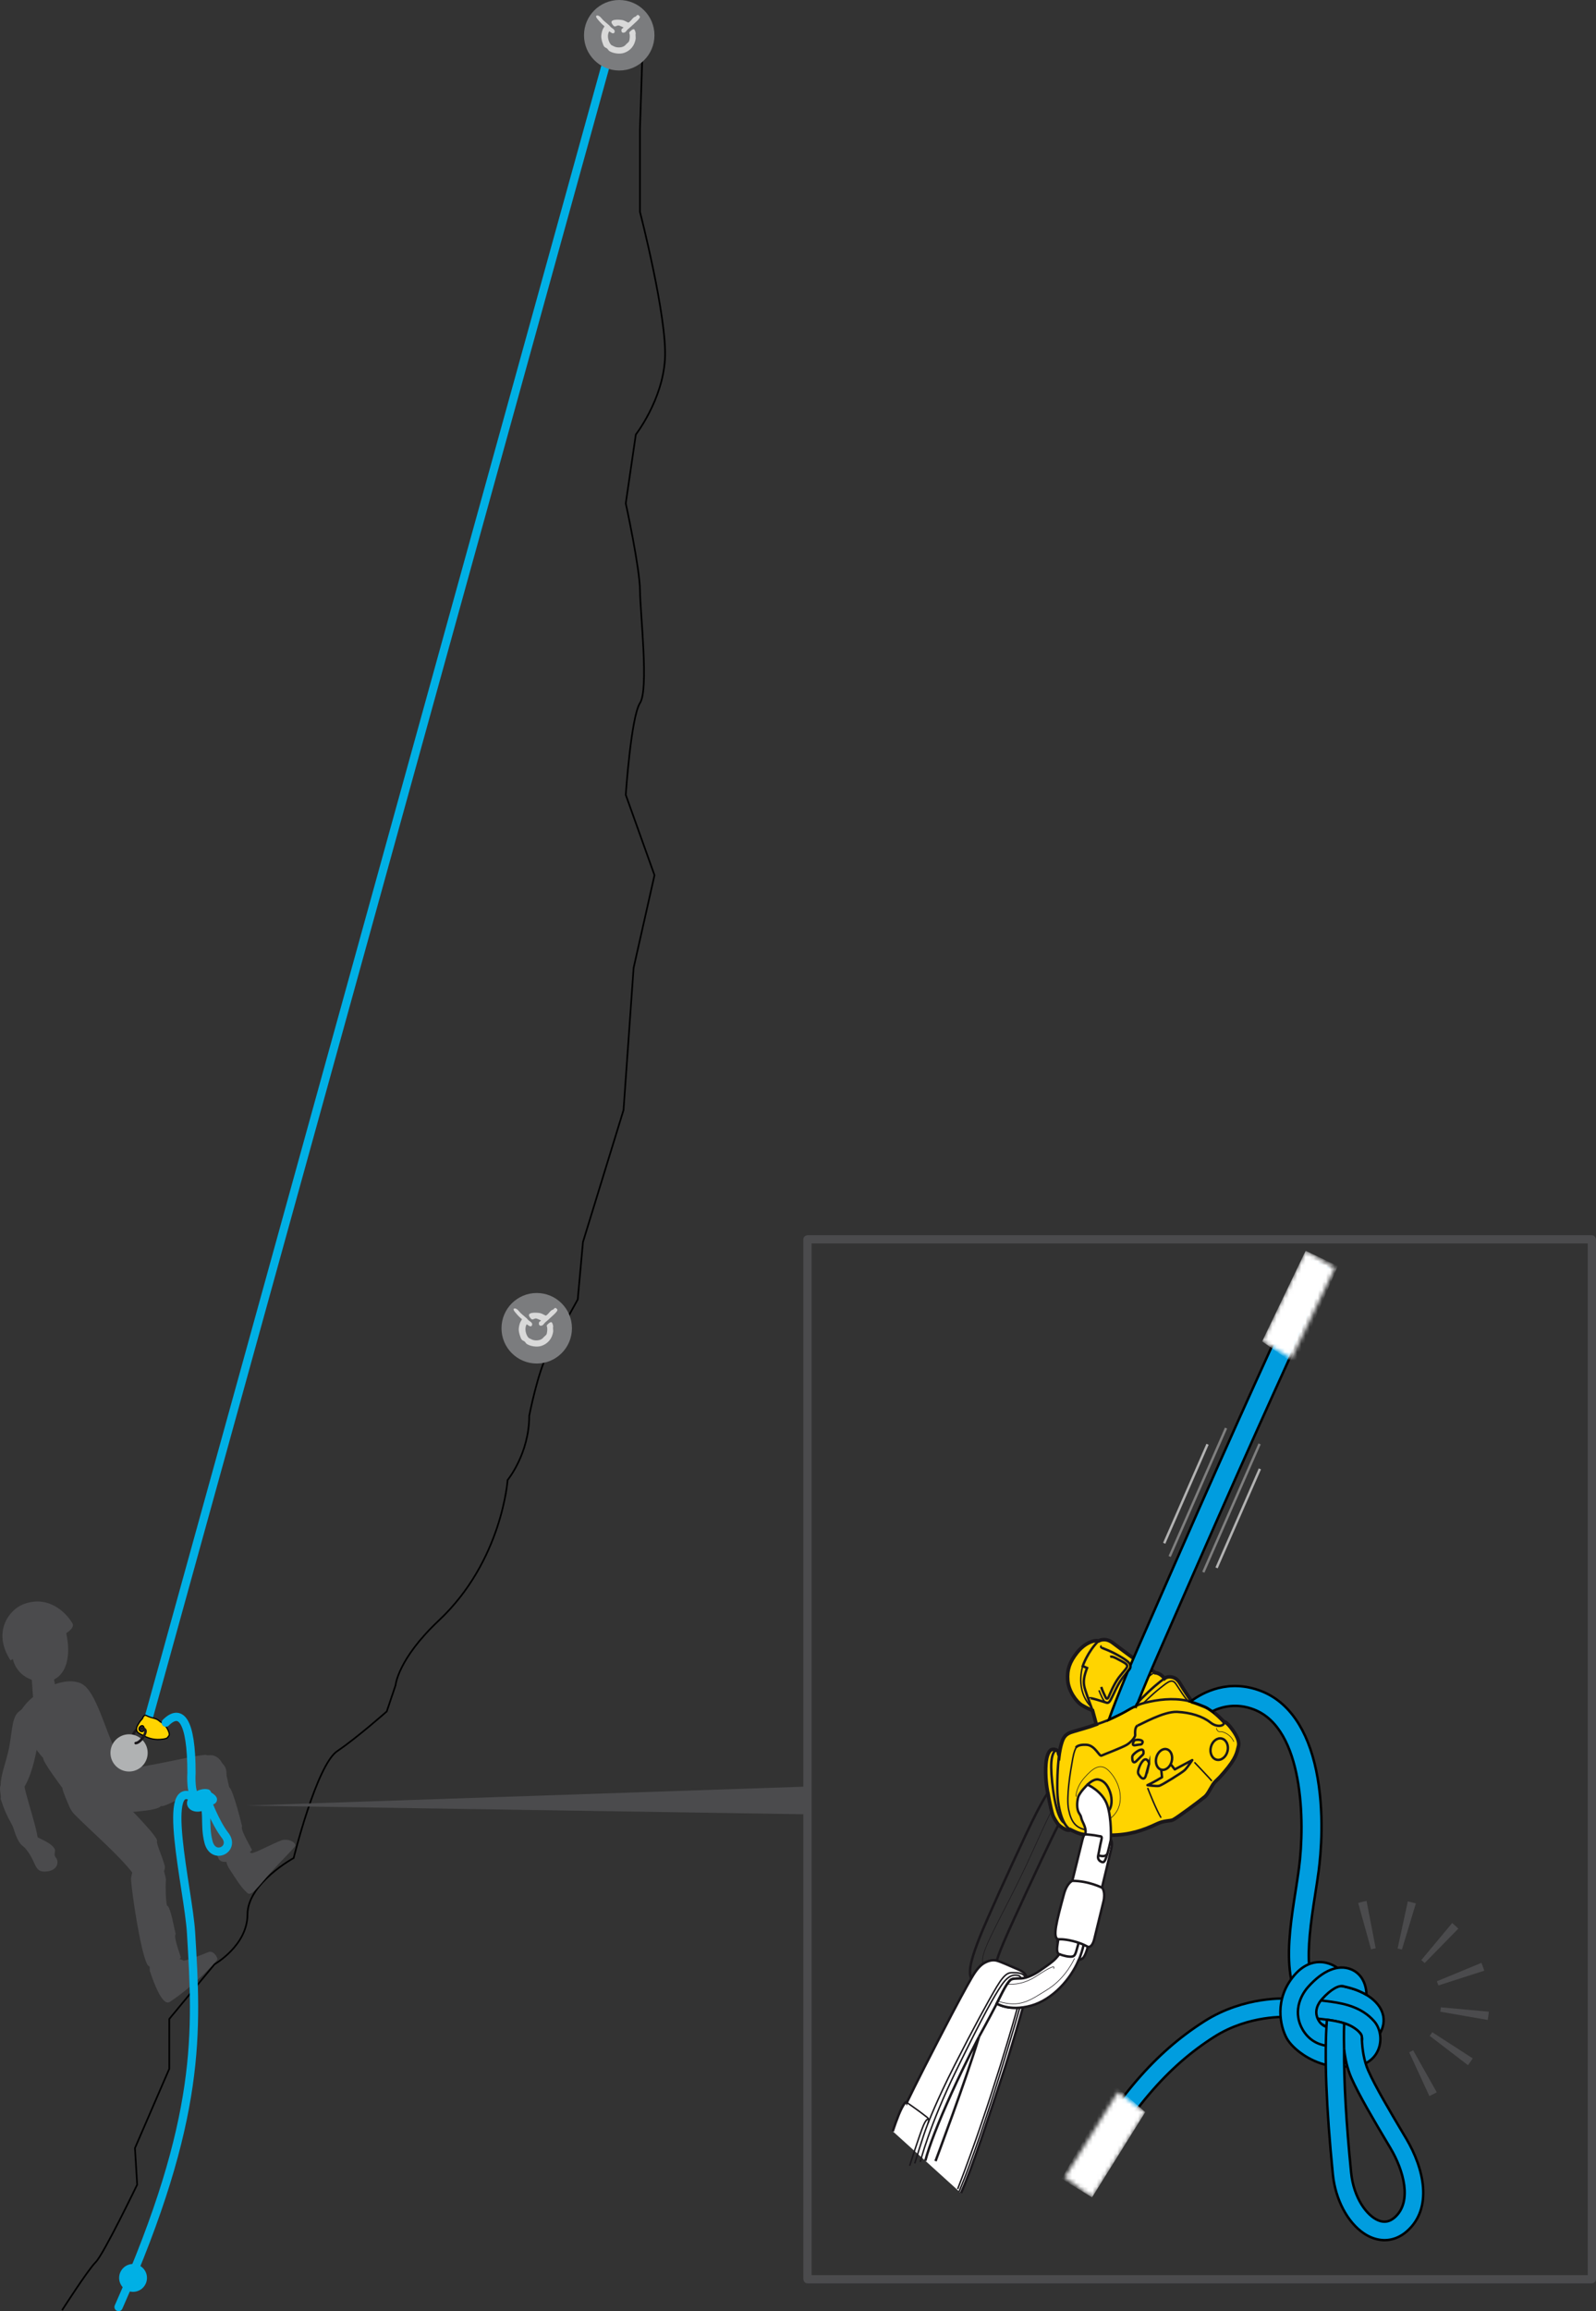 <?xml version="1.0" encoding="UTF-8"?>
<svg id="Calque_2" xmlns="http://www.w3.org/2000/svg" xmlns:xlink="http://www.w3.org/1999/xlink" viewBox="0 0 386.48 559.2">
  <rect x="0" y="0" width="386.48" height="559.2" fill="#333333" stroke="none"/>
  <defs>
    <style>
      .cls-1 {
        mask: url(#mask);
      }

      .cls-2 {
        stroke: #4b4b4d;
      }

      .cls-2, .cls-3, .cls-4, .cls-5, .cls-6, .cls-7, .cls-8, .cls-9, .cls-10, .cls-11 {
        fill: none;
      }

      .cls-2, .cls-8 {
        stroke-width: 2px;
      }

      .cls-12 {
        fill: url(#linear-gradient-2);
      }

      .cls-12, .cls-13, .cls-14, .cls-5, .cls-15, .cls-10, .cls-16 {
        stroke-width: .59px;
      }

      .cls-12, .cls-17, .cls-4, .cls-16 {
        stroke: #000;
      }

      .cls-18 {
        fill: #b0b2b3;
        stroke: #b0b2b3;
        stroke-width: .62px;
      }

      .cls-18, .cls-14, .cls-4, .cls-5, .cls-6, .cls-7, .cls-19 {
        stroke-miterlimit: 10;
      }

      .cls-13 {
        stroke: gray;
      }

      .cls-13, .cls-14, .cls-20, .cls-15 {
        fill: #fff;
      }

      .cls-21 {
        fill: url(#linear-gradient-3);
      }

      .cls-14, .cls-22, .cls-3, .cls-5, .cls-6, .cls-7, .cls-19, .cls-9, .cls-10, .cls-11 {
        stroke: #1a171b;
      }

      .cls-23 {
        fill: #d9d9d9;
      }

      .cls-24 {
        fill: #7b7c7e;
      }

      .cls-22 {
        fill: #e6e6e6;
      }

      .cls-22, .cls-3, .cls-6, .cls-9 {
        stroke-width: .36px;
      }

      .cls-22, .cls-8, .cls-9, .cls-10, .cls-11 {
        stroke-linecap: round;
        stroke-linejoin: round;
      }

      .cls-17 {
        stroke-width: .3px;
      }

      .cls-17, .cls-19 {
        fill: #ffd400;
      }

      .cls-25 {
        fill: url(#linear-gradient);
      }

      .cls-26 {
        mask: url(#mask-1);
      }

      .cls-27 {
        fill: #00b0e5;
      }

      .cls-4 {
        stroke-width: .4px;
      }

      .cls-7 {
        stroke-width: .14px;
      }

      .cls-15 {
        stroke: #b3b3b3;
      }

      .cls-19 {
        stroke-width: .87px;
      }

      .cls-8 {
        stroke: #00b0e5;
      }

      .cls-28 {
        fill: #4b4b4d;
      }

      .cls-11 {
        stroke-width: .63px;
      }

      .cls-16 {
        fill: #009ddf;
      }
    </style>
    <linearGradient id="linear-gradient" x1="-959.76" y1="2349.99" x2="-946.75" y2="2349.99" gradientTransform="translate(134.47 2257.58) rotate(116.43) scale(1.91 .3)" gradientUnits="userSpaceOnUse">
      <stop offset="0" stop-color="#fff"/>
      <stop offset=".27" stop-color="#fcfcfc"/>
      <stop offset=".41" stop-color="#f4f4f4"/>
      <stop offset=".51" stop-color="#e7e7e7"/>
      <stop offset=".61" stop-color="#d4d4d4"/>
      <stop offset=".69" stop-color="#bbb"/>
      <stop offset=".76" stop-color="#9d9d9d"/>
      <stop offset=".83" stop-color="#797979"/>
      <stop offset=".9" stop-color="#4f4f4f"/>
      <stop offset=".96" stop-color="#212121"/>
      <stop offset="1" stop-color="#000"/>
    </linearGradient>
    <mask id="mask" x="305.63" y="302.64" width="18.35" height="27.53" maskUnits="userSpaceOnUse">
      <polygon class="cls-25" points="305.63 324.57 316.17 302.64 323.28 306.74 312.74 328.67 305.63 324.57"/>
    </mask>
    <linearGradient id="linear-gradient-2" x1="-180.06" y1="703.19" x2="-176.6" y2="703.19" gradientTransform="translate(866.61 9.45) rotate(34.01)" gradientUnits="userSpaceOnUse">
      <stop offset="0" stop-color="#595959"/>
      <stop offset="1" stop-color="#737373"/>
    </linearGradient>
    <linearGradient id="linear-gradient-3" x1="188.68" y1="-3117.88" x2="201.69" y2="-3117.88" gradientTransform="translate(850.9 1337.17) rotate(-57.26) scale(1.91 .3)" xlink:href="#linear-gradient"/>
    <mask id="mask-1" x="257.08" y="504.58" width="20.24" height="27.09" maskUnits="userSpaceOnUse">
      <polygon class="cls-21" points="277.33 511.04 264.44 531.67 257.83 526.82 270.71 506.18 277.33 511.04"/>
    </mask>
  </defs>
  <g id="Calque_1-2" data-name="Calque_1">
    <g>
      <line class="cls-8" x1="148.68" y1="8.53" x2="35.8" y2="416.34"/>
      <path class="cls-4" d="M155.59,12.15l-.62,19.12v19.99s6.61,25.55,6.06,35.54-7.06,18.33-7.06,18.33l-2.44,16.66s3.4,15.55,3.45,21.1,2.17,23.88,0,27.21c-2.17,3.33-3.45,22.22-3.45,22.22l6.96,19.44-5.06,22.44-2.44,34.39-9.82,31.92-1.27,13.91s-4.87,8.77-7.26,13.11-4.48,15-4.48,15c0,9.23-5.24,15.57-5.24,15.57,0,0-1.33,19.58-16.63,33.96-10,9.4-10.5,15.69-10.5,15.69l-2.14,6.35s-7.28,6.43-11.99,9.6c-4.99,3.36-10.55,25.86-10.55,25.86,0,0-11.18,6.12-11.18,13.65s-7.99,12.06-7.99,12.06l-10.95,13.23v12.06l-8.31,19.19.54,8.84s-8.11,16.81-10.04,18.74c-1.93,1.93-8.15,11.65-8.15,11.65"/>
      <g>
        <path class="cls-24" d="M129.97,329.91c4.71,0,8.53-3.82,8.53-8.53s-3.82-8.53-8.53-8.53-8.53,3.82-8.53,8.53,3.82,8.53,8.53,8.53Z"/>
        <g>
          <path class="cls-23" d="M134.78,316.64c-.07-.09-.16-.2-.35-.17-.18.03-.27.21-.39.31-.17.14-.43.18-.59.32-.41.35-.74.94-1.23,1.2h0c-.11.04-.28-.09-.37-.13-.34-.16-.73-.4-1.15-.47-.91-.15-3.21-.25-2.47.92.85,1.35.96.02,1.96.51.25.12.57.23.82.35-.11.22-.44.31-.47.45-.26,1.05.74,1.02,1.13.45.25-.37.56-.59.9-.88.51-.43.97-.92,1.47-1.35.19-.17,1.01-.92.94-1.27-.02-.08-.15-.18-.2-.24Z"/>
          <path class="cls-23" d="M133.94,321.11s.02-.06.02-.08c0-.11-.05-.37-.08-.51-.04-.15-.19-.57-.35-.61-.33-.09-1.03.58-1.11.76-.07.16.06.37.08.51.07.51,0,1.09-.1,1.5-.08.34-.37.5-.59.71-.21.2-.38.43-.64.6-.68.43-1.89.43-2.56.02-.24-.14-.55-.21-.71-.43-.59-.76-.94-2.15-.37-3.17.26.12,1.05.93,1.31.2.08-.21,0-.42-.1-.55-.18-.23-.45-.38-.68-.55-.21-.16-.35-.4-.55-.57-.43-.37-.85-.74-1.29-1.1-.42-.35-.68-.89-1.19-1.15-.09-.05-.24-.12-.39-.1-.73.07.19,1,.31,1.15.44.53.9,1.02,1.45,1.45-.09.24-.25.41-.35.61-.23.47-.38,1.1-.43,1.72-.06.74.41,2.21.71,2.6.19.24.53.3.76.51.16.15.26.4.45.53.76.53,2.38.87,3.56.49,1.52-.49,2.66-1.76,2.86-3.56.02-.16-.07-.93-.04-.96Z"/>
        </g>
      </g>
      <g>
        <path class="cls-24" d="M149.95,17.06c4.71,0,8.53-3.82,8.53-8.53s-3.82-8.53-8.53-8.53-8.53,3.82-8.53,8.53,3.82,8.53,8.53,8.53Z"/>
        <g>
          <path class="cls-23" d="M154.76,3.79c-.07-.09-.16-.2-.35-.17-.18.03-.27.21-.39.31-.17.14-.43.18-.59.32-.41.35-.74.94-1.23,1.2h0c-.11.04-.28-.09-.37-.13-.34-.16-.73-.4-1.15-.47-.91-.15-3.21-.25-2.47.92.85,1.35.96.02,1.96.51.25.12.57.23.82.35-.11.22-.44.31-.47.45-.26,1.05.74,1.02,1.13.45.25-.37.56-.59.9-.88.51-.43.97-.92,1.47-1.35.19-.17,1.01-.92.94-1.27-.02-.08-.15-.18-.2-.24Z"/>
          <path class="cls-23" d="M153.92,8.27s.02-.06.02-.08c0-.11-.05-.37-.08-.51-.04-.15-.19-.57-.35-.61-.33-.09-1.03.58-1.11.76-.07.16.06.37.08.51.07.51,0,1.09-.1,1.5-.08.34-.37.5-.59.71-.21.2-.38.43-.64.6-.68.43-1.89.43-2.56.02-.24-.14-.55-.21-.71-.43-.59-.76-.94-2.15-.37-3.17.26.12,1.05.93,1.31.2.08-.21,0-.42-.1-.55-.18-.23-.45-.38-.68-.55-.21-.16-.35-.4-.55-.57-.43-.37-.85-.74-1.29-1.1-.42-.35-.68-.89-1.19-1.15-.09-.05-.24-.12-.39-.1-.73.07.19,1,.31,1.15.44.53.9,1.02,1.45,1.45-.09.24-.25.41-.35.61-.23.47-.38,1.1-.43,1.72-.06.74.41,2.21.71,2.6.19.24.53.3.76.51.16.15.26.4.45.53.76.53,2.38.87,3.56.49,1.52-.49,2.66-1.76,2.86-3.56.02-.16-.07-.93-.04-.96Z"/>
        </g>
      </g>
      <path class="cls-5" d="M253.74,433.83s-1.27,1.43-5.27,9.95c-4,8.51-9.52,20.63-11.2,24.87-1.67,4.24-2.98,8.08-2.09,10.05,0,0,1.45-2.55,2.66-3.42,1.22-.86,2.56-1.12,3.59-.87,0,0-.21-.63,4.1-10.04,4.31-9.41,9.67-20.88,10.79-22.83,0,0-1.31-1.39-1.79-3.54-.48-2.15-.81-4.17-.81-4.17Z"/>
      <path class="cls-7" d="M238.19,475.06s-1.21-.29,1.45-5.94c2.66-5.64,6.52-12.45,10.54-21.44,4.03-8.99,4.44-9.43,4.44-9.43"/>
      <path class="cls-19" d="M253.78,434.03s-.52-2.21-.56-5.08c-.05-3.15.4-4.55,1-5.3.59-.75,1.96-.3,2.04.26.09.56.2.77.2.77,0,0,.29-2.31.92-3.77.64-1.45,1.77-1.71,2.74-2.01.97-.3,3.75-1.05,5.36-1.67l-.92-3.38s-1.34-.51-2.61-1.29c-1.27-.79-3.18-3.34-3.39-5.96-.21-2.61.47-4.47,2.2-6.68,1.72-2.2,3.99-3.2,5.27-2.89,0,0,1.53-.94,3.34.4,1.81,1.34,5.98,4.56,8.05,5.78,2.07,1.22,2.33,1.52,2.33,1.52,0,0,1.13-.02,2.25,1.38,0,0,.51-.47,1.39-.38.88.09,1.66.35,2.45,1.73.79,1.38,2.83,4.33,2.83,4.33,0,0,.74.18,2.95,1.08,2.2.89,4.68,3.65,4.68,3.65,0,0,.56.02,1.47,1.13.91,1.12,2.53,3.24,2.15,4.82s-.56,2.96-3.46,6.31c-1.06,1.23-1.02,1.19-2.19,2.32-.83.8-1.58,2.86-2.48,3.61-1.31,1.1-6.86,5.21-7.74,5.61-.75.34-2.11.13-3.82.95-3.41,1.62-6.66,2.72-11.19,2.77-7.24.07-7.25-.11-9.82-1.34,0,0-.37.36-1.32-.11-.95-.47-1.57-1.04-1.8-1.37s-.93-1.35-1.17-2.08c-.25-.73-.61-2.32-.8-3.29-.18-.97-.33-1.82-.33-1.82Z"/>
      <path class="cls-5" d="M256.45,424.67s-.45,3.36-.42,8.02c.03,4.66,1.24,9.07,3.29,10.06"/>
      <path class="cls-5" d="M255.82,423.43s-1.31.19-1.26,4.21c.05,4.02,1.13,12.28,3.16,13.4"/>
      <path class="cls-5" d="M263.35,431.81s1.38-1.44,2.59-1.25c1.21.2,2.2,1.13,2.86,3.02.66,1.89.38,3.69-.3,4.52"/>
      <path class="cls-5" d="M260.55,422.82s.42-.79,2.54-.66c2.12.12,3.07,2.89,3.65,2.62.58-.27,4.99-1.95,6.07-2.59,1.08-.63,2.11-1.91,2.08-2.35-.04-.68-.08-1.96.57-2.32"/>
      <path class="cls-5" d="M265.48,417.22s2.48-.7,5.41-2.22c2.93-1.51,3.66-2.17,4.11-2.04,0,0-.03-.5,3.35-1.22,3.38-.72,6.92-.93,10.39.06"/>
      <path class="cls-5" d="M275.46,417.52c.81-.27,6.31-3.47,9.58-3.32,3.27.15,6.2,1.08,8.02,2.53,1.82,1.45,3.67.81,3.33-.19"/>
      <path class="cls-5" d="M297.25,423.71c-.34,1.41-1.53,2.33-2.64,2.06s-1.74-1.64-1.39-3.05,1.53-2.34,2.64-2.06,1.74,1.64,1.39,3.05Z"/>
      <path class="cls-5" d="M264.56,413.84s-1.5-3.96-1.91-5.46c-.41-1.5-.16-2.84.59-4.8l-1.05-.46s1.15-3.46,3.84-6.1"/>
      <path class="cls-6" d="M262.19,403.12s-1.96,5.72,2.06,9.89"/>
      <path class="cls-5" d="M266.79,398.31s-.46.13.23.47c.7.33,1.58.51,4.01,1.89,2.43,1.38,3.27,2.2,2.42,3.31-.85,1.11-1.88,1.97-3.2,4.65-1.32,2.69-1.53,3.58-2.33,3.34-.8-.24-4.25-1.41-4.04-.99"/>
      <path class="cls-5" d="M266.67,408.17c.28.93.73,1.79.98,2.34.25.56.51.78.86-.04,0,0,1.19-2.96,2.4-4.56,1.21-1.6,2.24-2.46,2.04-2.92-.2-.46-.61-.68-2.23-1.53-.81-.42-1.4-.74-1.89-.58"/>
      <path class="cls-6" d="M266.12,408.98c.31.82,1.14,2.81,1.65,2.95"/>
      <path class="cls-6" d="M279.74,404.72s-.56-.17-2.82,2.08"/>
      <path class="cls-5" d="M282,406.1s-1.64,1.12-3.96,3.31c-2.32,2.19-2.87,2.89-2.93,3.41"/>
      <path class="cls-6" d="M276.87,412.11s1.87-1.93,4.04-3.65c2.17-1.72,2.96-2.39,3.95-.87.99,1.52,1.83,2.86,2.77,3.94"/>
      <path class="cls-6" d="M261.17,422.38s-.8-.19-1.4,3.1c-.6,3.29-1.61,9.37-.99,12.4.62,3.03,1.77,4.34,4.1,4.86"/>
      <path class="cls-7" d="M294.55,418.13s.18.98.91.86c.73-.12,2.69.78,3.3,2.44"/>
      <path class="cls-7" d="M260.54,434.69s-.03-2.18,2.04-4.55c2.07-2.36,3.88-3.65,5.81-1.8,1.93,1.86,3.22,4.84,2.84,7.62-.38,2.78-2.42,4.06-2.42,4.06"/>
      <path class="cls-14" d="M216.19,515.68s1.18-3.72,2.19-5.65c1.01-1.93,1.21-1.31,1.21-1.31,0,0,2.53-5.25,7.62-15.08,5.08-9.84,6.63-12.57,7.98-14.94,1.35-2.38,2.37-3.33,3.31-3.82.95-.49,1.89-.75,2.9-.48,1.01.28,3.14,1.25,4.28,1.74,1.14.49,2.81,1.08,2.84,2.34,0,0-.56.19-1.04.21-.48.02-1.45,0-1.86.07-.41.07-.84.04-1.46.9-.62.86-1.3,2.12-1.74,3.01-.45.89-1.06,2.1-1.06,2.1,0,0,.66.4,1.39.59.72.19,1.24.36,2.12.41.88.04,1.96.07,2.84-.08,0,0-2.61,9.46-5.48,18.03-2.87,8.57-6.55,20.21-9.52,26.91"/>
      <path class="cls-5" d="M226.54,522.89s7.51-19.98,10.53-30.07c0,0-3.24,6.11-6.6,13.52-3.35,7.42-5.45,12.84-6.4,16.47"/>
      <path class="cls-5" d="M237.07,492.81s2.53-4.58,4.31-8.04"/>
      <path class="cls-3" d="M220.28,524.01s2.49-7.8,3.34-9.77c.85-1.97,1.23-1.41,1.23-1.41"/>
      <path class="cls-3" d="M222.85,523.09s2.12-8.67,8.72-22.15c6.6-13.48,9.08-17.8,10.86-20.47,1.78-2.67,3.01-2.62,3.88-2.55.87.06.95.8.95.8"/>
      <path class="cls-3" d="M221.51,523.46s2.17-7.1,2.94-9.01c.76-1.92.57-1.73-.72-2.75-1.29-1.02-4.13-2.98-4.13-2.98"/>
      <path class="cls-3" d="M224.7,513.81s2.04-5.42,6.44-14.07c4.39-8.66,8.13-15.53,10.24-19.06,2.11-3.53,3.03-3.38,3.99-3.38.95,0,2.5-.01,2.92,1.26"/>
      <path class="cls-3" d="M246.37,485.8s-5.87,21.59-14.46,43.85"/>
      <path class="cls-3" d="M246.94,485.78s-8.05,28.53-14.68,44.5"/>
      <path class="cls-14" d="M256.55,467.7s-.37,1.89-.53,3.22c-.16,1.33.12,1.77.47,1.9,0,0-.57.89-1.51,1.68-.94.8-1.9,1.42-3.19,2.33-1.29.92-3.19,1.82-4.54,1.87-1.35.05-2.17-.05-2.69.51-.52.56-1.02,1.29-1.83,2.87-.81,1.58-1.36,2.69-1.36,2.69,0,0,3.07,1.97,8.31.51,5.24-1.46,9.63-6.47,11.5-10.99,0,0,.68-.19,1.05-.51.37-.32.93-1.55,1.23-2.92,0,0,5.17-21.6,5.62-23.44s-.09-2.27-.09-2.27c0,0,.27-5.07-.87-8.42-1.14-3.35-4.77-4.93-4.77-4.93,0,0-1.98,1.9-2.28,3.1s-.38,2.85.26,3.84c.65.99.34.94.77,1.88.42.93,1,1.99.71,3.19,0,0-.35-.06-.69,1.33s-5.57,22.56-5.57,22.56Z"/>
      <path class="cls-5" d="M262.81,443.82s2.16.17,3.02.38,1.16-.16.82,1.24-.5,2.62-.71,3.46.22,1.39.87,1.62c.64.23,1-.12,2.18-5.36"/>
      <path class="cls-5" d="M268.18,448.48s-.28,1.04-2.23.42"/>
      <path class="cls-14" d="M256.28,469.23s1.18-.15,3.49.41c2.3.56,3.66,1.41,3.66,1.41,0,0,1.01.39,1.57-1.92s1.61-6.58,2.19-8.96-.27-3.4-.27-3.4c0,0-3.25-1.68-7.24-1.69,0,0-1.29.42-2.06,3.28-1.72,6.41-2.87,10.58-1.33,10.87Z"/>
      <path class="cls-5" d="M256.5,472.82s1.37.53,2.47.6c1.1.08,1.32-.24,1.66-1.35.34-1.1.56-2.02.56-2.02"/>
      <path class="cls-5" d="M261.19,474.29s.56-.99,1.23-3.75"/>
      <path class="cls-7" d="M243.9,480.05s3.3.56,7.01-1.88c3.71-2.44,4.65-2.69,4.23-1.83"/>
      <path class="cls-7" d="M260.2,473.83s-1.98,4.67-6.45,7.48c-4.47,2.8-6.7,4.53-12.04,2.92"/>
      <path class="cls-16" d="M273.12,404.38c-2.31,5.5-3.76,9.32-4.62,11.73,0,0,1.83-.85,2.98-1.42,1.15-.58,1.67-.94,2.32-1.29.66-.34.89-.48,1.07-.45.18.03.26-.36.33-.48.06-.12.32-.49.32-.49,1.2-3.02,2.8-6.88,4.91-11.67,1.34-3.05,4.5-10.25,8.77-19.98,16.21-36.95,24.09-53.87,33.12-73.74l-4.6-2.21c-9.04,19.9-16.93,36.84-33.15,73.81-4.27,9.73-7.42,16.92-8.77,19.98-.75,1.7-1.44,3.29-2.06,4.76,0,0,.05.47-.07.69s-.27.42-.35.53c-.09.11-.2.24-.2.24Z"/>
      <line class="cls-13" x1="305.02" y1="349.36" x2="291.39" y2="380.41"/>
      <line class="cls-15" x1="305.09" y1="355.4" x2="294.6" y2="379.35"/>
      <line class="cls-13" x1="296.89" y1="345.54" x2="283.24" y2="376.6"/>
      <line class="cls-15" x1="292.41" y1="349.45" x2="281.92" y2="373.4"/>
      <path class="cls-5" d="M283.72,426.23c-.37,1.37-1.5,2.23-2.52,1.95-1.02-.28-1.55-1.61-1.18-2.98.37-1.36,1.5-2.24,2.52-1.96,1.03.28,1.55,1.62,1.18,2.98Z"/>
      <path class="cls-10" d="M281.2,428.18l.19,1.84s-2.45,1.45-3.53,1.91c0,0,2.19.32,2.86.16.66-.16,5.49-3.16,6.16-3.8.67-.64,1.83-2.42,1.83-2.42l-4.23,2.25-.96-1.23"/>
      <path class="cls-22" d="M277.96,432.73c.28.75,2.07,5.23,3.13,6.96"/>
      <path class="cls-9" d="M289.34,426.5c.26.29,3.76,3.95,4.02,4.31"/>
      <path class="cls-5" d="M278.24,426.85c-.13.48-.43,1.4-.73,2.64-.3,1.24-1.01.9-1.45.3s-.7-.76-.24-2.06c.48-1.36,1.41-2.64,2.08-1.76.18.23.42.56.34.89Z"/>
      <path class="cls-5" d="M276.75,424.55c-.27.28-.83.77-1.52,1.5-.68.72-.99.19-1.03-.41s-.14-.82.68-1.51c.85-.72,1.95-1.21,2.02-.33.02.23.04.57-.14.75Z"/>
      <path class="cls-5" d="M276.29,422.07c-.26.04-.75.08-1.4.2-.65.12-.63-.35-.44-.73s.22-.56.93-.59,1.55.17,1.27.74c-.07.15-.18.36-.35.39Z"/>
      <g class="cls-1">
        <polygon class="cls-20" points="305.63 324.57 316.17 302.64 323.98 306.32 313.65 330.17 305.63 324.57"/>
      </g>
      <path class="cls-16" d="M293.58,414.04c2.46-1.19,5.97-2.01,10.09-.41,12,4.64,12.37,27.15,10.88,38.41-.24,1.79-.53,3.68-.83,5.6-1.93,12.28-4.33,27.56,7.64,32.77l1.92-4.41c-7.95-3.46-7.01-13.63-4.81-27.61.31-1.96.61-3.88.85-5.71.52-3.94,1.5-14.18-.59-24.25-2.08-10.03-6.69-16.69-13.32-19.26-7.89-3.05-14.11.27-17.13,2.54,0,0,1.08.29,2.11.7,1.04.41,1.56.6,1.97.85s1.23.81,1.23.81Z"/>
      <path class="cls-16" d="M263.07,529.38c10.59-18.93,19.67-29.38,30.98-36.57,8.47-5.38,17.6-4.78,17.69-4.78l.17-2.22-.17,2.22.34-4.44c-.43-.03-10.66-.74-20.42,5.46-11.87,7.55-21.32,18.32-32.2,37.66l3.6,2.68Z"/>
      <path class="cls-16" d="M315.52,497.11c-1.85-1.25-3.23-2.69-3.91-3.9-1.64-2.96-3.11-9.5,1.79-15.26,2.22-2.62,4.52-3.19,6.04-3.22,3.39-.05,5.72,2.41,5.97,2.69l-3.3,2.99,1.65-1.5-1.64,1.51c-.33-.36-1.46-1.27-2.63-1.24-.88.02-1.79.58-2.7,1.65-4.16,4.89-1.41,9.99-1.29,10.21.86,1.54,6.2,5.87,11.76,4.2l1.29,4.27c-4.86,1.46-9.7-.15-13.03-2.4Z"/>
      <path class="cls-16" d="M332.48,493.87l-2.56-3.65c.14-.11.59-.62.67-1.22.03-.25.03-.64-.4-1.18-1.34-1.71-4.32-2.66-6.66-2.99-2.3-.32-5.7-.94-5.85-.97l.8-4.38s3.45.63,5.66.94c1.99.28,6.89,1.28,9.55,4.64,1.09,1.39,1.55,2.99,1.3,4.62-.28,1.88-1.46,3.46-2.52,4.2Z"/>
      <path class="cls-16" d="M329.91,499.53l-1.45-4.22c.67-.23,1.08-.67,1.26-1.34.22-.81,0-1.64-.33-2-1.81-2.05-4.37-2.77-7.66-3.23-3.64-.51-6.25-.58-6.27-.58l.12-4.45c.12,0,2.86.08,6.77.62,3.52.49,7.52,1.44,10.39,4.7,1.36,1.54,1.87,3.93,1.29,6.09-.56,2.1-2.06,3.71-4.12,4.42Z"/>
      <path class="cls-16" d="M330.91,482.66c-.05-2.32-.99-5.06-3.75-6.17-3.12-1.26-6.81.25-10.37,4.24-2.17,2.43-3.65,6.43-1.32,10.39.68,1.15,1.51,1.99,2.41,2.6,2.09,1.41,4.49,1.51,5.91,1.25l-.83-4.38s-2.38.42-3.64-1.72c-1.32-2.24-.06-4.2.8-5.16,2.12-2.38,4.19-3.55,5.39-3.07.02,0,.04.02.06.02,0,0,.7.14,1.31.32s1.51.45,2.17.75,1,.45,1.31.62.56.32.56.32Z"/>
      <path class="cls-16" d="M329.79,493.63c.11,2.25.49,4.99,1.54,7.35,1.75,3.96,5.34,9.98,8.5,15.3l.71,1.19c4.25,7.15,6.52,16.79.16,22.39-2.48,2.18-5.49,2.73-8.49,1.55-.68-.27-1.34-.62-1.97-1.05-3.91-2.64-6.87-8.15-7.48-14.25-1.61-16.23-2.1-28.8-1.44-37.43,0,0,1.12.15,1.57.24s1.82.34,2.57.61,1.46.48,2.35,1.07,1.06.79,1.33,1.08.58.63.63,1.1.04.86.04.86ZM325.48,495.75c-.07,7.77.49,17.79,1.7,29.92.61,6.13,3.81,10.47,6.65,11.59,1.42.56,2.7.31,3.91-.75,4.32-3.8,2.14-11.41-1.04-16.76l-.71-1.19c-3.23-5.42-6.88-11.57-8.74-15.77-1.01-2.29-1.53-4.79-1.77-7.05Z"/>
      <path class="cls-12" d="M325.48,495.75s-.09-3.86.02-6.22"/>
      <g class="cls-26">
        <polygon class="cls-20" points="277.33 511.04 264.44 531.67 257.08 527.16 269.97 504.58 277.33 511.04"/>
      </g>
      <rect class="cls-2" x="195.53" y="299.86" width="189.95" height="251.62" rx=".03" ry=".03"/>
      <polyline class="cls-28" points="195.53 432.27 59.52 436.87 195.53 438.98"/>
      <path class="cls-28" d="M332.01,471.66l-3.12-11.24.08-.02c.64-.18,1.3-.33,1.95-.46l2.21,11.45c-.35.07-.7.15-1.05.25l-.08.02ZM341.24,496.57c.33-.15.65-.32.96-.49l5.72,10.16c-.58.33-1.18.63-1.79.91l-4.89-10.59ZM338.44,471.45l2.47-11.4c.65.14,1.31.31,1.95.5l-3.38,11.16c-.34-.1-.69-.19-1.04-.27ZM346.21,492.59c.22-.28.42-.58.62-.88l9.8,6.33c-.36.56-.75,1.11-1.16,1.64l-9.26-7.09ZM344.18,474.25l7.47-8.96c.51.43,1.01.88,1.49,1.35l-8.16,8.34c-.26-.25-.52-.49-.8-.72ZM348.77,486.74c.06-.35.11-.71.14-1.06l11.62,1.06c-.06.67-.15,1.34-.27,2l-11.49-2ZM347.95,479.38l10.78-4.45c.25.62.49,1.25.69,1.89l-11.11,3.57c-.11-.34-.23-.68-.37-1.01Z"/>
      <path class="cls-28" d="M7.59,405.35c.08.51.39,4.94.39,4.94,0,0-.16,1.66,3.43,1.57,3.59-.09,2.34-1.96,2.34-1.96l-1.04-5.49s.19-1.23-2.72-1.14c-2.91.09-2.5,1.52-2.41,2.09Z"/>
      <g>
        <path class="cls-28" d="M60.86,448.35c.51.27,5.09-2.28,7.4-3.1,1.4-.4,3.2.31,3.27,1.29-.12.49-3.79,4.04-6.22,6.8-2.8,3.18-4.45,5.55-5.38,4.7-1.59-1.37-2.76-3.38-4.26-5.66-.96-1.43-1.4-2.73.2-4.12,1.6-1.39,1.9-1.52,4.99.09Z"/>
        <path class="cls-28" d="M55.52,432.44c-.01.13-.63-2.85-1.04-4.36-1.4-3.88-3.58-3.95-6.12-2.63-2.53,1.32-1.98,5.18-1.79,5.68,1.57,4.09,4.4,14.02,6.33,18.52,1,2.33,7.01-.68,8.12-1.99.19.01-2.97-4.97-2.39-5.76,0,0-2.13-8.8-3.11-9.46Z"/>
        <path class="cls-28" d="M23.83,438.26c2.74,4.43-.72,7.06,4.43,7.31,3.91.18,3.97-3.13,4.4-4.88-.4-1.35-4.37-3.06-5.38-4.02,0,0-3.09-3-3.45,1.6Z"/>
        <path class="cls-28" d="M21.27,413.04c-.07.1.4-1.77.15-3.01-.21-1.06-1.09-2.65-2.24-2.86-1.16-.21-3.01-.18-4.17,2.66-1.39,3.39-2.06,15.79-.66,18.06,3.09,2.4,4.17,1.29,5.08-1.35,1.39-4.01.43-11.39,1.84-13.5Z"/>
        <path class="cls-28" d="M14.42,427.76c-1.78-5.01,3.52-5.2,4.44-4.14,1.13,2.3,10.62,12.34,9.21,13.79-4,4.11-6.15.82-6.52-1.62-3.08-1.02-6.9-7.38-7.14-8.02Z"/>
        <path class="cls-28" d="M49.72,424.59c-5.08.52-12.83,2.89-21.83,3.68-8.11,2.21-6.76,9.63.9,10.7.1-.66,8.99-.5,10.2-2,.82.33,4.58-2.06,5.25-1.82,1.15-.1,4.97-2.84,5.71-2.09,3.24.09,5.47-2.17,4.77-4.98-.47-1.9-3.56-3.18-4.99-3.5"/>
        <path class="cls-28" d="M32.34,429.06c-5.24-2.38-7.28-16.44-11.48-20.84-3.74-3.74-12.52.56-15.64,5.45-1.66,3.24,4.66,11.31,5.22,11.63-.15.93,4.19,6.64,4.71,7.36-.2-.27.17,1.14,1.7,4.59,2.37,5.35,13.67,5.97,15.9-2.91.19-.93.47-3.73-.4-5.28-.14-.07-.04.24,0,0Z"/>
        <path class="cls-28" d="M36.3,476.94c.96,2.82,3.05,8.59,4.81,7.43,5.82-3.83,10.74-9.2,11.5-10.19.25-.32-.8-2.28-2.05-1.9-1.44.59-4.8,1.94-6.07,2.12-.77-.42-2.6-.91-3.17-1.2-2.09-1.11-5.63-2.34-5.03,3.73Z"/>
        <path class="cls-28" d="M42.56,467.95c-.24-.41-1.21-6.74-2.11-6.86-.31-1.12-.41-4.62-.28-6.05.06-.62-.22-1.36-.59-2.85.04-1.93-2.54-3.61-4.95-2.96-2.16.58-2.93,5.05-2.91,5.42.16,2.98,2.2,17.05,3.87,20.53,1.1,2.28,6.91-.27,8.17-1.45.24.05-1.93-5.21-1.21-5.78"/>
        <path class="cls-28" d="M10.65,416.91c-.2.02.03-.08,0,0,1.53-4.71-3.14-5.57-6.31-2.57-1.62,1.53-1.44,5.94-2.4,9.71-.87,3.45-2.12,6.76-1.65,8.32.99,3.28,3.22,3.04,4.92.97,2.84-3.46,4-11.72,4.23-13.33-.04.25.63-1.09,1.22-3.11"/>
        <path class="cls-28" d="M.14,435.19c.92,2.81,1.34,3.72,2.89,6.58.52.96,1.77,8.07,5.99,4.15,1-.93-3.32-12.54-3.3-15.04.02-2.49-4.27-4.8-5.66,1.41-.22.99.33,2.45.08,2.9Z"/>
        <path class="cls-28" d="M38.02,445.46c.54-.69-7.01-8.5-8.84-10.03-.48-.44-3.98-3.7-4.53-3.84-1.85-1.07-10.51-1.6-7.19,6.64.56,1.39,14.73,13.26,15.62,16.7,1.51,3.92,7.5-1.03,6.79-3.57-.72-2.54-2.12-5.52-1.84-5.89-.11.14-.06.08,0,0"/>
      </g>
      <path class="cls-28" d="M5.48,388.23c-3.14,1.28-7.46,6.52-2.93,13.52l.56-.35s.82,5.01,6.93,5.5c4.56.37,7.67-3.79,6.01-11.75,0,0,2.09-1.26,1.52-2.33-1.65-2.81-6.03-7.05-12.09-4.59Z"/>
      <path class="cls-11" d="M33.1,418.51s-.64.48-.95,1.42"/>
      <path class="cls-18" d="M35.45,424.12c0,2.32-1.88,4.2-4.2,4.2s-4.19-1.88-4.19-4.2,1.88-4.19,4.19-4.19,4.2,1.88,4.2,4.19Z"/>
      <path class="cls-17" d="M40.62,420.35c.09-.12.2-.28.3-.41.09-.13.13-.35-.01-.78-.14-.43-.39-1.02-.94-1.65-.33-.37-.72-.68-1.17-.93-.14-.12-.29-.25-.47-.38-.41-.3-.97-.45-1.54-.59-.57-.14-1.2-.43-1.33-.51-.14-.08-.38-.2-.67.16-.19.24-.26.44-.29.56-.22.23-.57.62-.86,1.1-.48.79-.64,1.1-.57,1.63s.55.82.94,1.02c.39.2.41.21.91.47.5.26,1.21.55,2.01.71.81.16,1.61.17,2.56.04.95-.13,1.05-.34,1.14-.46ZM33.91,418.8c-.27-.2-.32-.6-.11-.89.21-.29.59-.49.86-.29.11.08.2.32.23.44.05.19,0,.54-.12.71-.21.29-.59.22-.86.02Z"/>
      <path class="cls-11" d="M34.01,418.25s.96-.25,1.2.44-1.12,2.96-2.35,3.07"/>
      <path class="cls-8" d="M47.89,435.24c-1.93-.55-1.52-6.26-1.52-6.26,0-12.99-2.71-15.68-6.23-12.16"/>
      <path class="cls-8" d="M28.71,558.2c20.37-45.96,18.99-66.69,17.55-90.61-.62-10.35-7.9-39.41,1.27-32.13"/>
      <path class="cls-28" d="M8.6,444.31c1.04.55,4.13,1.74,4.67,3.15.21.54-.34,1.28.21,1.93.91,1.08.48,3.07-1.99,3.4-3.67.49-2.27-2.44-5.91-6.17-1.24-1.46-.34-4.08,3.03-2.31Z"/>
      <circle class="cls-27" cx="32.22" cy="551.15" r="3.37"/>
      <path class="cls-8" d="M50.15,433.92s-1.52-.48-3.32,1.31,1.22,2.9,2.68,1.45"/>
      <path class="cls-8" d="M49.19,434.3s1.17-.21,2.22.84-3.88.58-3.88.58"/>
      <path class="cls-8" d="M50.15,435.61s1.95,5.38,4.35,8.46c2.59,3.33-2.84,6.1-4.01,1.61s.25-8.05-1.77-10.07"/>
    </g>
  </g>
</svg>